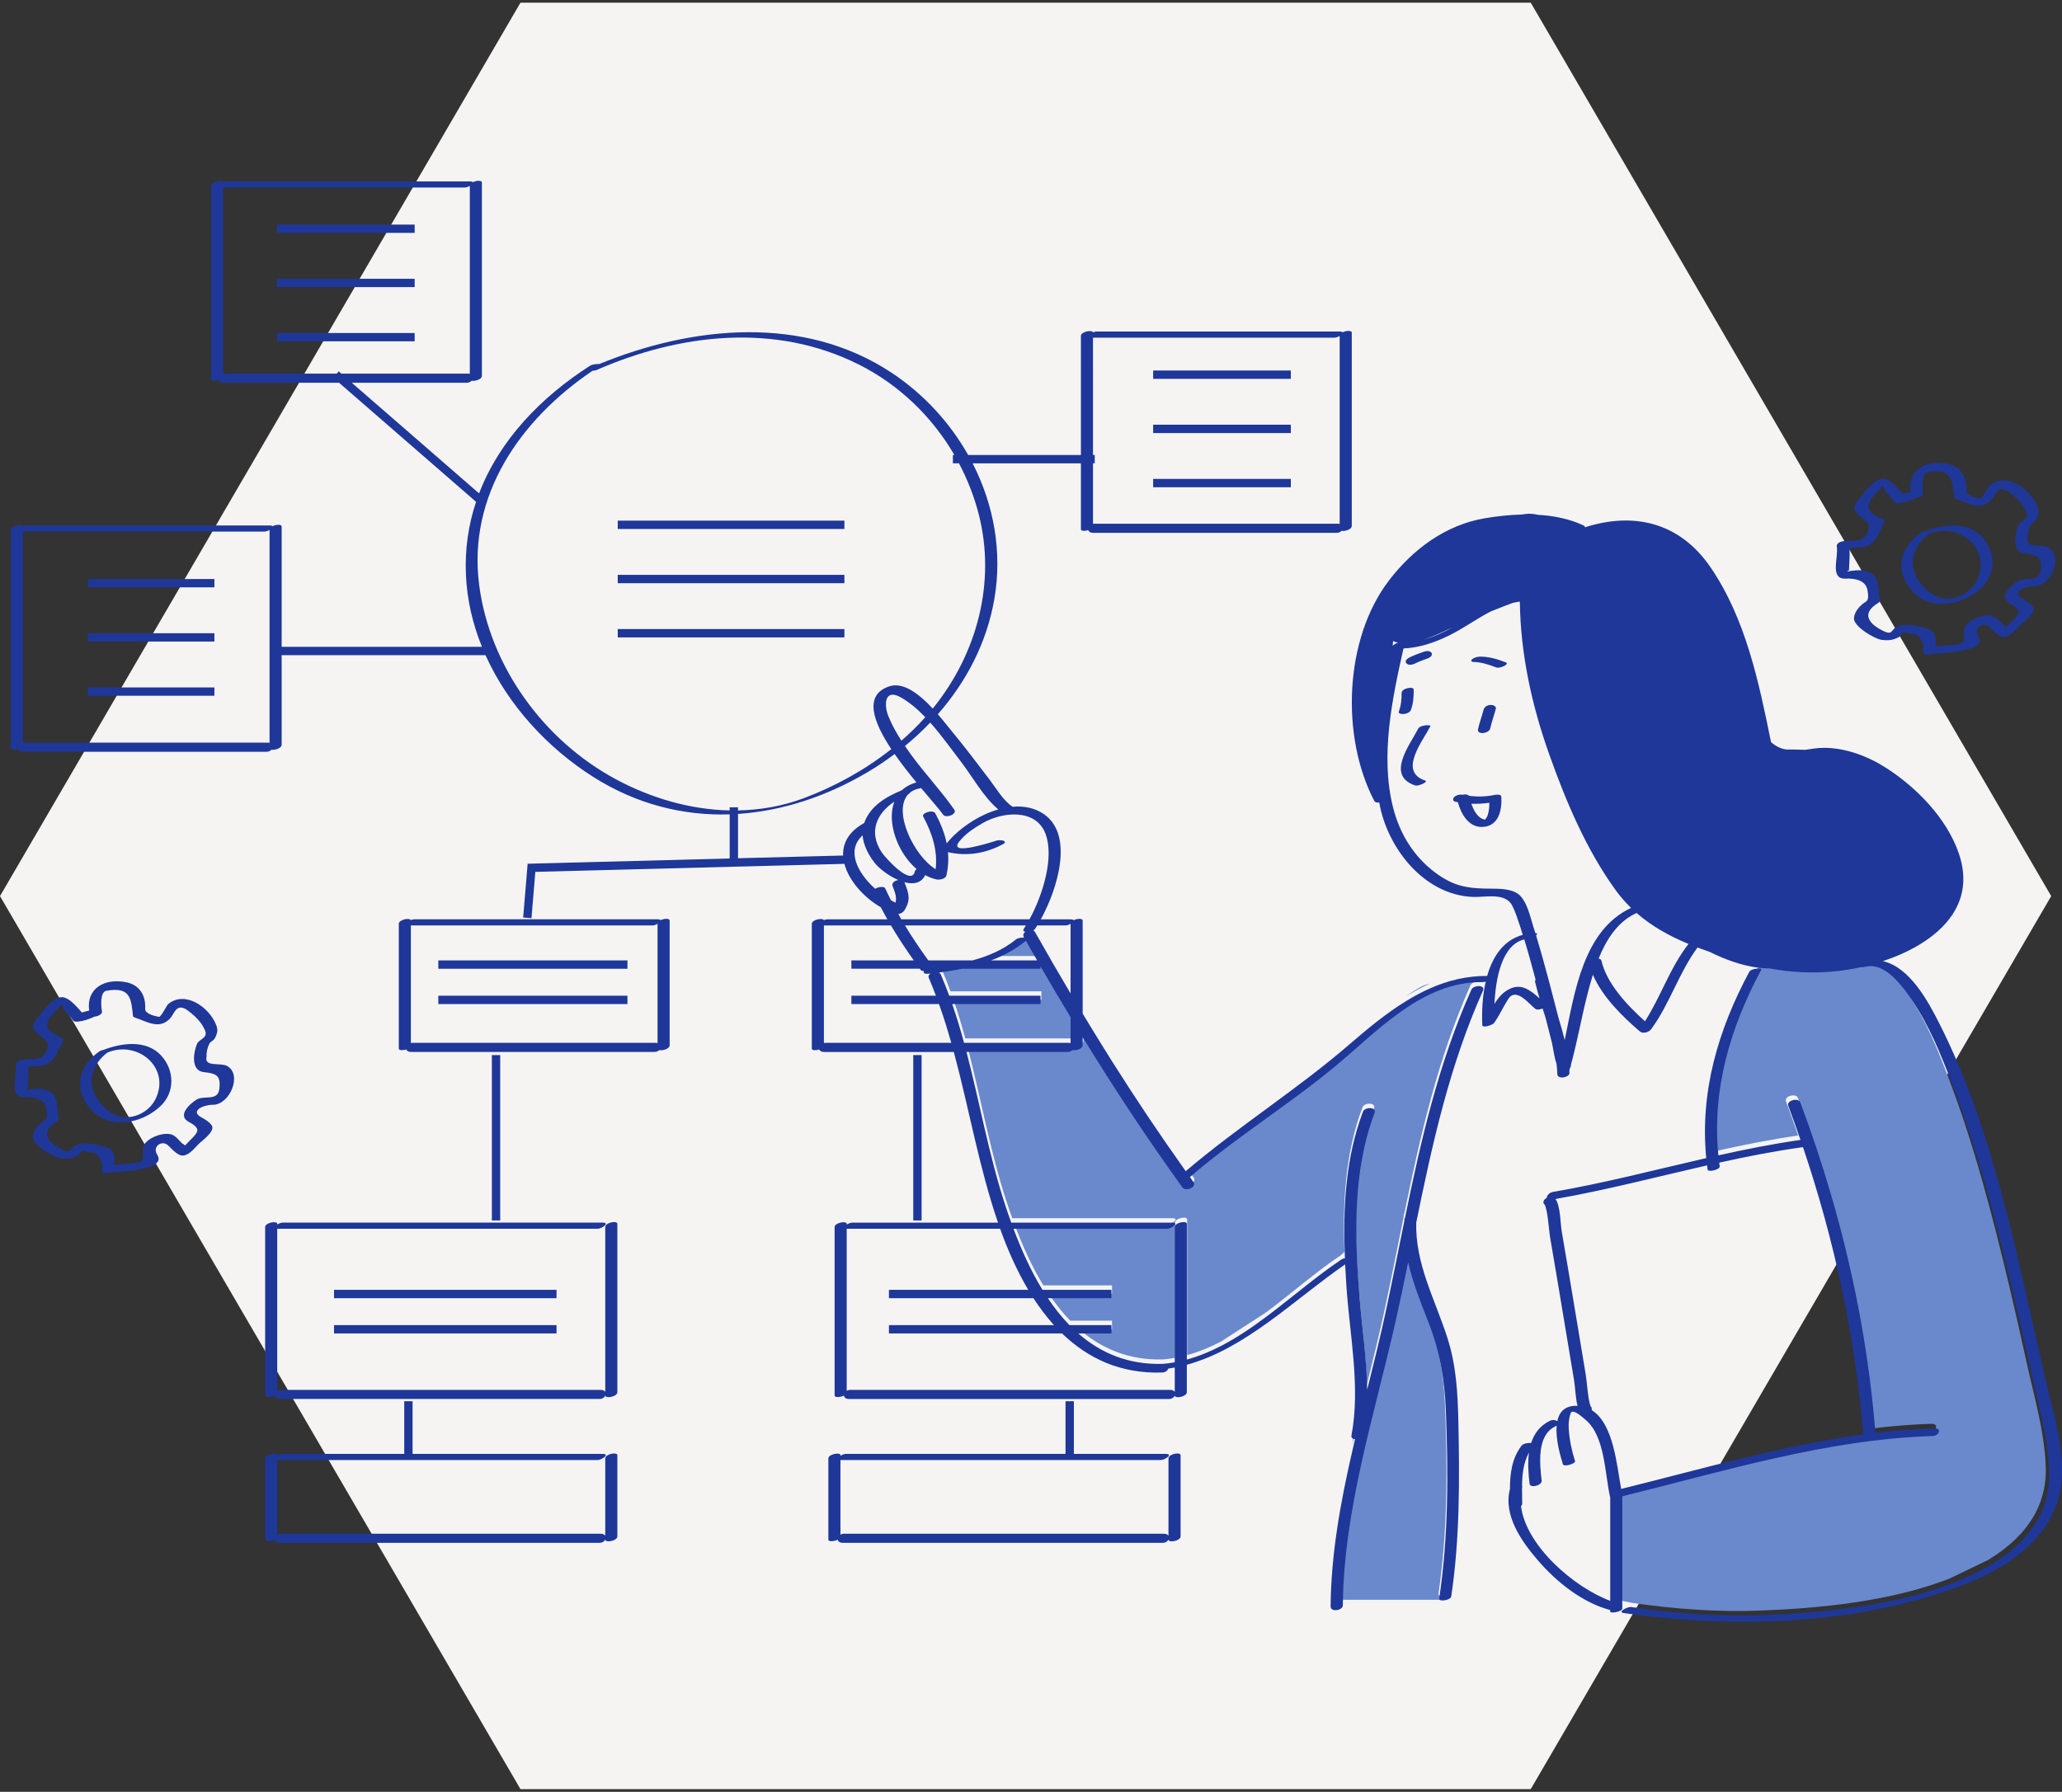 <?xml version="1.0" encoding="UTF-8"?>
<svg width="382px" height="332px" viewBox="0 0 382 332" version="1.1" xmlns="http://www.w3.org/2000/svg" xmlns:xlink="http://www.w3.org/1999/xlink">
    <rect x="0" y="0" width="382" height="332" fill="#333333" stroke="none"/>
    <!-- Generator: Sketch 54.1 (76490) - https://sketchapp.com -->
    <title>unsere-loesungen</title>
    <desc>Created with Sketch.</desc>
    <g id="✅-Startseite" stroke="none" stroke-width="1" fill="none" fill-rule="evenodd">
        <g id="L_Startseite_V2.2-Copy" transform="translate(-809, -2645)">
            <g id="Unsere-Lösungen" transform="translate(0, 1687)">
                <g id="Lösung" transform="translate(250, 80)">
                    <g id="Unsere-Lösungen">
                        <g id="unsere-loesungen" transform="translate(559, 878)">
                            <polygon id="Polygon" fill="#F5F4F3" transform="translate(190, 166) rotate(-270) translate(-190, -166) " points="190.034 -24 355.5 72.418 355.5 259.582 190.034 356 24.5 259.582 24.5 72.418"></polygon>
                            <g id="105-Manage-Workflow" transform="translate(2, 33.5)" fill-rule="nonzero">
                                <path d="M366.233,255.582 C363.579,256.861 361.177,258.017 359.153,258.989 C358.872,259.098 358.59,259.205 358.309,259.31 C347.708,263.238 335.338,264.482 324.113,264.919 C316.209,265.228 308.29,264.628 300.467,263.515 L298.253,263.071 C298.253,256.353 298.253,249.636 298.253,242.919 C317.163,238.247 335.897,232.389 355.506,231.75 C356.699,231.711 357.287,230.259 355.757,230.31 C352.124,230.428 348.52,230.728 344.938,231.161 C343.828,217.092 341.266,203.171 337.483,189.589 L337.163,187.986 L336.711,186.887 C335.045,181.176 333.173,175.525 331.092,169.954 C330.726,168.974 328.509,169.608 328.863,170.554 C329.648,172.656 330.398,174.771 331.125,176.894 C326.029,177.624 320.991,178.631 315.977,179.754 C314.779,167.555 318.135,156.123 323.897,145.345 C324.021,145.113 323.295,145.084 322.636,145.228 L323.021,144.938 C323.64,145.026 324.251,145.084 324.849,145.108 C325.054,145.116 325.252,145.121 325.456,145.128 C329.437,145.857 333.417,146.086 337.772,145.631 C339.221,145.479 340.761,145.225 342.331,144.873 C342.517,144.908 342.759,144.904 343.066,144.822 C343.683,144.657 344.286,144.661 344.874,144.778 C345.144,144.853 345.433,144.939 345.736,145.035 C348.183,146.023 350.258,148.924 351.527,150.768 C354.804,155.526 357.019,161.067 359.064,166.441 C363.796,178.876 367.151,191.855 370.232,204.785 C371.331,209.4 372.363,214.031 373.379,218.664 C374.786,225.085 376.708,231.485 376.983,238.087 C377.323,246.278 372.522,251.799 366.233,255.582 Z M352.556,262.152 C352.556,262.152 352.574,262.144 352.599,262.131 C352.561,262.142 352.522,262.151 352.483,262.161 L352.556,262.152 Z M196.475,158.954 C196.475,157.36 196.475,155.764 196.475,154.169 C194.597,151.041 192.744,147.897 190.925,144.732 L190.925,145.179 L176.45,145.179 C175.027,145.477 173.593,145.704 172.167,145.884 C172.332,145.963 172.467,146.085 172.542,146.261 C173.095,147.55 173.598,148.857 174.079,150.173 L190.925,150.173 L190.925,151.718 L174.636,151.718 C175.451,154.083 176.17,156.484 176.828,158.909 C183.253,158.909 189.677,158.909 196.102,158.909 C196.245,158.908 196.366,158.927 196.475,158.954 Z M172.083,151.717 C172.529,152.935 173.019,154.288 173.538,155.738 C173.12,154.387 172.672,153.048 172.198,151.717 L172.083,151.717 Z M262.122,148.97 C261.283,149.222 259.967,150.026 258.424,151.129 C259.878,150.235 261.373,149.427 262.918,148.75 C262.643,148.821 262.376,148.893 262.122,148.97 Z M170.644,146.059 C170.509,146.074 170.373,146.089 170.238,146.103 C170.151,146.112 170.073,146.116 170,146.116 C170.288,146.874 170.822,148.294 171.515,150.172 L171.636,150.172 C171.218,149.06 170.783,147.954 170.313,146.86 C170.176,146.541 170.347,146.258 170.644,146.059 Z M188.235,140 C188.229,140.005 188.226,140.009 188.219,140.015 C186.296,141.587 184.124,142.753 181.823,143.634 L190.301,143.634 C189.609,142.424 188.918,141.214 188.235,140 Z M223.87,179.375 L218.579,183.899 C218.768,184.163 218.951,184.43 219.14,184.694 C219.824,185.645 217.702,186.523 217.101,185.686 C210.604,176.646 204.506,167.348 198.706,157.861 C198.706,158.364 198.706,158.867 198.706,159.37 C198.706,160.017 197.388,160.409 196.779,160.258 C196.579,160.455 196.285,160.595 195.917,160.595 C189.703,160.595 183.489,160.595 177.276,160.595 C179.742,170.079 181.426,179.852 184.46,189.11 C184.797,190.136 185.153,191.174 185.529,192.217 C195.412,192.217 205.295,192.217 215.177,192.217 C216.679,192.217 215.026,193.36 214.276,193.36 C204.832,193.36 195.389,193.36 185.947,193.36 C187.394,197.236 189.135,201.137 191.29,204.669 L204.01,204.669 L204.01,206.214 L192.282,206.214 C193.486,208.017 194.807,209.703 196.269,211.208 L204.01,211.208 L204.01,212.753 L197.902,212.753 C202.015,216.358 207.123,218.59 213.55,218.381 C214.273,218.317 214.986,218.22 215.69,218.093 C215.69,209.74 215.69,201.387 215.69,193.034 C215.69,192.192 217.92,191.779 217.92,192.434 C217.92,200.818 217.92,209.201 217.92,217.585 C220.081,216.993 222.161,216.136 224.179,215.089 L232.545,209.677 C237.234,206.159 241.725,202.22 246.328,199.121 L247.066,198.459 C246.722,189.389 247.185,180.247 250.406,171.673 C250.755,170.745 252.992,170.718 252.538,171.927 C248.497,182.683 248.882,194.533 249.763,205.813 C250.201,211.432 251.116,217.366 251.186,223.183 C252.376,218.393 253.559,213.618 254.581,208.857 C255.79,203.218 256.897,197.56 258.046,191.919 C258.053,191.794 258.053,191.67 258.062,191.544 C258.067,191.471 258.105,191.4 258.165,191.332 C261.111,176.909 264.373,162.605 270.422,149.031 C270.647,148.524 271.522,148.296 272.096,148.426 C272.239,148.081 272.347,147.821 272.417,147.651 C261.155,147.578 252.974,156.915 244.916,163.568 C238.143,169.16 230.793,173.988 223.87,179.375 Z M265.699,226.984 C265.466,221.189 264.586,216.042 262.463,210.593 C261.028,206.912 259.59,203.302 258.748,199.559 C257.984,203.315 257.204,207.071 256.359,210.817 C252.513,227.886 246.896,245.288 246.704,262.925 L264.816,262.925 C264.816,262.925 264.853,262.667 264.919,262.205 C264.635,262.176 264.442,262.065 264.475,261.845 C266.186,250.438 266.162,238.489 265.699,226.984 Z M248.517,234.2 C248.66,233.578 248.801,232.956 248.948,232.335 C248.875,232.328 248.805,232.317 248.74,232.298 C248.676,232.908 248.602,233.54 248.517,234.2 Z" id="color_x5F_2" fill="#6A89CC"></path>
                                <path d="M262.978,101.092 C261.54,103.864 257.017,109.46 262.011,111.12 C262.74,111.362 260.725,112.216 260.184,112.036 C254.701,110.214 259.114,104.639 260.763,101.461 C261.07,100.866 263.186,100.69 262.978,101.092 Z M276.129,114.111 C276.284,116.562 275.669,119.572 272.672,119.72 C270.091,119.848 268.681,117.333 268.073,115.136 C267.927,115.109 267.782,115.087 267.635,115.057 C267.153,114.957 267.061,114.513 267.402,114.187 C267.796,113.81 268.428,113.66 268.958,113.761 C269.427,113.643 269.922,113.677 270.122,113.945 C271.697,114.155 273.255,114.125 274.844,113.796 C275.118,113.74 276.098,113.599 276.129,114.111 Z M273.907,115.243 C272.793,115.403 271.688,115.466 270.58,115.421 C271.016,116.681 271.748,118.051 272.95,118.328 C273.186,118.382 272.994,118.477 273.173,118.279 C273.373,118.057 273.538,117.767 273.625,117.482 C273.852,116.744 273.92,116.002 273.907,115.243 Z M274.083,101.447 C274.344,100.221 274.797,99.051 275.113,97.841 C275.258,97.285 274.456,97.084 274.08,97.113 C273.528,97.155 272.99,97.46 272.844,98.015 C272.528,99.225 272.075,100.394 271.814,101.621 C271.58,102.721 273.872,102.438 274.083,101.447 Z M258.106,98.792 C258.568,98.732 259.2,98.521 259.381,98.042 C259.848,96.812 259.897,95.58 259.898,94.28 C259.898,93.604 257.659,94.023 257.659,94.879 C257.658,96.076 257.572,97.201 257.145,98.329 C256.961,98.812 257.878,98.821 258.106,98.792 Z M276.953,89.227 C275.48,88.646 273.971,88.199 272.377,88.163 C271.835,88.15 271.246,88.275 270.793,88.587 C270.451,88.823 270.492,89.14 270.944,89.15 C272.409,89.184 273.773,89.615 275.127,90.148 C275.583,90.327 276.291,90.085 276.697,89.88 C276.947,89.754 277.419,89.411 276.953,89.227 Z M261.945,87.201 C260.966,87.528 260.004,87.878 259.077,88.336 C258.735,88.504 258.168,88.955 258.52,89.385 C258.855,89.795 259.611,89.696 260.025,89.492 C260.778,89.122 261.527,88.827 262.31,88.566 C262.693,88.438 263.389,88.116 263.247,87.584 C263.114,87.084 262.328,87.073 261.945,87.201 Z M378.848,245.638 C375.969,253.206 368.132,257.803 360.856,260.489 C358.329,261.422 355.745,262.238 353.122,262.956 C353.083,262.967 353.044,262.975 353.005,262.986 C335.578,267.736 316.307,267.915 298.786,265.374 C297.559,265.196 299.56,264.17 300.186,264.261 C300.379,264.29 300.574,264.313 300.768,264.341 C308.625,265.454 316.577,266.054 324.515,265.745 C335.788,265.308 348.21,264.064 358.856,260.135 C359.139,260.031 359.421,259.924 359.704,259.815 C362.153,258.869 364.577,257.747 366.814,256.407 C373.13,252.624 377.952,247.103 377.61,238.91 C377.334,232.308 375.404,225.907 373.99,219.486 C372.97,214.851 371.934,210.221 370.83,205.606 C367.736,192.674 364.368,179.695 359.615,167.259 C357.561,161.885 355.336,156.344 352.046,151.585 C350.771,149.741 348.688,146.84 346.231,145.851 C345.947,145.737 345.658,145.654 345.365,145.595 C344.774,145.477 344.168,145.474 343.548,145.638 C343.241,145.72 342.997,145.725 342.81,145.689 C341.234,146.041 339.688,146.296 338.232,146.447 C333.857,146.903 329.861,146.673 325.864,145.944 C325.66,145.937 325.46,145.933 325.254,145.924 C324.653,145.9 324.041,145.843 323.418,145.755 C320.672,145.366 317.729,144.363 314.75,142.882 C313.985,142.619 313.227,142.347 312.478,142.062 C309.006,146.764 307.347,152.491 303.883,157.207 C303.473,157.765 302.371,158.1 301.798,157.612 C298.679,154.961 294.809,151.173 293.097,147.103 C292.78,148.119 292.502,149.123 292.249,150.08 C291.043,154.633 290.262,159.294 289.013,163.834 C289.061,164.001 289.003,164.162 288.883,164.305 C288.839,164.456 288.802,164.609 288.757,164.761 C288.752,164.778 288.741,164.793 288.734,164.809 C288.743,164.97 288.756,165.129 288.761,165.291 C288.787,166.139 286.54,166.579 286.508,165.521 C286.487,164.876 286.434,164.237 286.362,163.603 C285.894,162.332 285.744,160.643 285.466,159.55 C285.095,158.087 284.724,156.624 284.35,155.162 C284.162,154.564 283.975,153.967 283.787,153.369 C283.293,153.555 282.719,153.644 282.463,153.449 C281.204,152.491 278.867,149.334 277.405,151.61 C276.464,153.075 275.778,154.689 274.747,156.096 C274.539,156.382 272.629,157.074 272.602,156.436 C272.497,153.959 272.624,151.064 273.24,148.369 C273.065,148.431 272.894,148.468 272.754,148.467 C272.702,148.466 272.651,148.469 272.599,148.468 C261.289,148.395 253.073,157.732 244.981,164.386 C238.178,169.981 230.796,174.809 223.844,180.196 C222.009,181.618 220.198,183.07 218.443,184.596 C218.473,184.637 218.502,184.679 218.531,184.72 C218.721,184.984 218.905,185.252 219.095,185.515 C219.782,186.466 217.65,187.345 217.046,186.507 C210.522,177.467 204.398,168.169 198.573,158.681 C198.573,159.184 198.573,159.687 198.573,160.19 C198.573,160.837 197.25,161.229 196.639,161.078 C196.438,161.275 196.142,161.415 195.772,161.415 C189.532,161.415 183.292,161.415 177.052,161.415 C179.529,170.9 181.22,180.673 184.267,189.932 C184.605,190.958 184.963,191.996 185.34,193.039 C195.265,193.039 205.19,193.039 215.115,193.039 C216.623,193.039 214.963,194.182 214.21,194.182 C204.726,194.182 195.243,194.182 185.76,194.182 C187.214,198.059 188.962,201.96 191.126,205.492 L203.9,205.492 L203.9,207.038 L192.122,207.038 C193.331,208.84 194.658,210.526 196.126,212.031 L203.9,212.031 L203.9,213.576 L197.766,213.576 C201.897,217.182 207.026,219.414 213.481,219.205 C214.207,219.141 214.922,219.044 215.63,218.917 C215.63,210.563 215.63,202.21 215.63,193.856 C215.63,193.014 217.869,192.601 217.869,193.256 C217.869,201.641 217.869,210.025 217.869,218.409 C220.039,217.817 222.128,216.96 224.155,215.913 C227.062,214.411 229.843,212.528 232.557,210.501 C237.266,206.982 241.776,203.043 246.399,199.944 C246.456,199.906 246.512,199.865 246.569,199.828 C246.682,199.753 246.902,199.688 247.154,199.64 C247.149,199.521 247.144,199.401 247.139,199.282 C246.793,190.211 247.259,181.068 250.494,172.494 C250.844,171.566 253.091,171.539 252.635,172.748 C248.577,183.505 248.963,195.355 249.847,206.636 C250.288,212.256 251.207,218.19 251.277,224.008 C252.471,219.217 253.66,214.442 254.686,209.68 C255.9,204.041 257.012,198.383 258.166,192.742 C258.173,192.616 258.173,192.492 258.182,192.366 C258.187,192.293 258.225,192.222 258.285,192.154 C261.244,177.73 264.52,163.425 270.594,149.85 C270.821,149.343 271.699,149.115 272.276,149.246 C272.677,149.336 272.935,149.598 272.725,150.066 C266.55,163.867 263.354,178.397 260.367,193.031 C260.172,200.658 263.8,207.159 266.106,214.277 C267.789,219.472 268.061,224.627 268.177,230.047 C268.404,240.743 268.443,251.727 266.846,262.333 C266.781,262.768 265.7,263.101 265.069,263.037 C264.784,263.007 264.589,262.896 264.623,262.676 C266.341,251.269 266.315,239.319 265.851,227.812 C265.617,222.017 264.733,216.87 262.601,211.421 C261.16,207.739 259.716,204.129 258.871,200.385 C258.103,204.142 257.319,207.898 256.471,211.645 C252.608,228.715 246.968,246.117 246.775,263.756 C246.774,263.822 246.77,263.888 246.77,263.954 C246.761,264.908 244.496,265.279 244.506,264.146 C244.591,254.343 246.371,244.648 248.596,235.029 C248.74,234.407 248.881,233.785 249.029,233.164 C248.955,233.157 248.885,233.146 248.819,233.127 C248.506,233.041 248.298,232.828 248.368,232.458 C250.072,223.455 248.019,213.763 247.425,204.728 C247.338,203.412 247.262,202.093 247.199,200.771 C237.739,207.308 228.81,216.373 217.868,219.373 C217.868,221.07 217.868,222.768 217.868,224.465 C217.868,225.289 215.73,225.699 215.637,225.103 C215.475,225.436 215.098,225.718 214.568,225.718 C194.817,225.718 175.065,225.718 155.314,225.718 C154.679,225.718 154.385,225.423 154.348,225.08 C153.687,225.425 152.618,225.485 152.618,225.066 C152.618,214.664 152.618,204.262 152.618,193.859 C152.618,193.049 154.857,192.651 154.857,193.259 C154.857,193.305 154.857,193.351 154.857,193.397 C155.178,193.2 155.581,193.043 155.86,193.043 C164.87,193.043 173.881,193.043 182.892,193.043 C179.365,182.78 177.536,171.915 174.701,161.418 C166.697,161.418 158.693,161.418 150.69,161.418 C150.167,161.418 149.877,161.217 149.77,160.954 C149.139,161.159 148.394,161.145 148.394,160.793 C148.394,153.086 148.394,145.379 148.394,137.671 C148.394,136.897 150.434,136.502 150.616,136.999 C150.838,136.904 151.062,136.84 151.237,136.84 C154.955,136.84 158.674,136.84 162.392,136.84 C161.973,136.103 161.57,135.359 161.179,134.608 C158.038,132.794 155.255,129.693 154.436,126.561 L97.175,128.048 L96.46,136.629 L94.919,136.501 L95.75,126.539 L133.177,125.567 L133.177,117.391 C124.559,117.667 115.922,115.529 107.924,110.466 C99.45,105.101 92.112,97.158 87.943,87.89 L50.178,87.89 C50.178,93.428 50.178,98.967 50.178,104.506 C50.178,105.135 48.924,105.525 48.294,105.407 C48.093,105.63 47.778,105.791 47.377,105.791 C32.35,105.791 17.323,105.791 2.296,105.791 C1.738,105.791 1.442,105.562 1.353,105.274 C0.727,105.471 0,105.452 0,105.106 C0,91.624 0,78.143 0,64.661 C0,63.874 2.112,63.478 2.228,64.016 C2.448,63.923 2.669,63.86 2.842,63.86 C17.869,63.86 32.896,63.86 47.923,63.86 C48.25,63.86 48.422,63.916 48.492,64.001 C49.155,63.665 50.178,63.619 50.178,64.061 C50.178,71.489 50.178,78.917 50.178,86.345 L87.284,86.345 C85.569,82.112 84.514,77.627 84.315,72.999 C84.107,68.197 84.794,63.683 86.194,59.48 L60.811,37.416 C53.672,37.416 46.534,37.416 39.395,37.416 C38.846,37.416 38.552,37.195 38.457,36.913 C37.83,37.113 37.098,37.096 37.098,36.748 C37.098,24.806 37.098,12.864 37.098,0.923 C37.098,0.139 39.189,-0.256 39.324,0.27 C39.545,0.176 39.767,0.114 39.941,0.114 C54.967,0.114 69.994,0.114 85.021,0.114 C85.356,0.114 85.529,0.172 85.595,0.26 C86.259,-0.074 87.276,-0.12 87.276,0.322 C87.276,12.264 87.276,24.206 87.276,36.148 C87.276,36.782 86.004,37.172 85.377,37.045 C85.176,37.261 84.867,37.416 84.475,37.416 C77.373,37.416 70.27,37.416 63.167,37.416 L86.754,57.919 C90.493,48.133 98.139,40.117 107.398,34.211 C107.652,34.05 108.558,33.904 109.045,33.942 C126.292,26.859 146.869,24.798 163.127,35.533 C169.039,39.438 173.931,44.729 177.355,50.804 L198.246,50.804 C198.246,43.448 198.246,36.092 198.246,28.736 C198.246,27.952 200.338,27.558 200.473,28.083 C200.693,27.989 200.915,27.927 201.089,27.927 C216.116,27.927 231.143,27.927 246.17,27.927 C246.505,27.927 246.678,27.986 246.744,28.073 C247.407,27.739 248.425,27.693 248.425,28.135 C248.425,40.077 248.425,52.019 248.425,63.961 C248.425,64.595 247.153,64.985 246.526,64.859 C246.325,65.074 246.016,65.23 245.624,65.23 C230.597,65.23 215.57,65.23 200.544,65.23 C199.995,65.23 199.7,65.008 199.606,64.727 C198.978,64.926 198.246,64.909 198.246,64.561 C198.246,60.49 198.246,56.42 198.246,52.35 L178.189,52.35 C182.094,59.981 183.718,68.724 182.216,77.46 C180.824,85.56 177.032,92.811 171.74,98.844 C172.815,100.082 173.723,101.26 174.359,102.028 C176.761,104.929 179.026,107.936 181.308,110.931 C182.523,112.525 183.779,114.723 185.455,115.889 C185.5,115.92 185.532,115.952 185.563,115.984 C187.677,115.798 189.72,116.177 191.435,117.383 C196.974,121.275 193.913,131.213 190.819,136.842 C192.652,136.842 194.485,136.842 196.317,136.842 C196.673,136.842 196.848,136.907 196.905,137.005 C197.568,136.676 198.573,136.635 198.573,137.073 C198.573,142.821 198.573,148.57 198.573,154.319 C199.493,155.843 200.421,157.363 201.356,158.877 C202.212,160.262 203.066,161.647 203.935,163.024 C208.322,169.973 212.892,176.805 217.666,183.506 C227.434,175.187 238.344,168.351 248.073,159.941 C251.364,157.096 254.818,154.234 258.545,151.954 C260.005,151.06 261.506,150.252 263.058,149.575 C266.303,148.159 269.767,147.302 273.507,147.331 C274.523,143.756 276.508,140.702 280.11,139.714 C279.939,139.173 279.773,138.63 279.594,138.091 C279.176,136.839 278.774,135.548 278.187,134.362 C276.919,131.805 273.229,132.773 270.928,132.691 C261.83,132.367 254.984,123.635 253.516,115.198 C253.119,115.254 252.742,115.175 252.594,114.891 C246.375,102.998 247.017,84.915 255.303,74.071 C259.713,68.302 265.786,63.759 273.065,62.529 C275.217,62.165 277.521,61.899 279.847,61.837 C280.171,61.795 280.493,61.754 280.809,61.715 C281.417,61.638 282.132,61.716 282.886,61.883 C285.851,62.056 288.761,62.633 291.342,63.851 C291.551,63.949 291.634,64.072 291.634,64.201 C300.453,61.37 309.056,63.123 314.849,71.555 C321.378,81.055 323.832,92.849 326.094,104.005 C327.938,105.626 329.504,105.369 329.504,105.369 C329.504,105.369 330.756,105.369 332.423,105.433 C333.555,105.253 334.688,105.07 335.857,105.064 C339.891,105.048 344.038,106.612 347.415,108.78 C353.069,112.411 358.562,118.036 360.837,124.484 C364.546,135 356.012,141.537 346.821,144.587 C351.775,145.706 355.151,151.937 357.256,156.098 C367.567,176.479 371.734,199.705 376.868,221.774 C378.582,229.13 381.693,238.157 378.848,245.638 Z M200.486,50.798 L200.808,50.798 L200.808,52.343 L200.486,52.343 C200.486,56.082 200.486,59.82 200.486,63.56 C200.563,63.546 200.644,63.538 200.729,63.538 C215.756,63.538 230.783,63.538 245.81,63.538 C245.953,63.538 246.075,63.558 246.184,63.585 C246.184,51.975 246.184,40.365 246.184,28.756 C245.878,28.93 245.52,29.063 245.264,29.063 C230.338,29.063 215.411,29.063 200.485,29.063 C200.486,36.308 200.486,43.553 200.486,50.798 Z M39.582,35.724 C46.515,35.724 53.448,35.724 60.381,35.724 L60.746,35.305 L61.229,35.724 C69.04,35.724 76.851,35.724 84.662,35.724 C84.806,35.724 84.928,35.744 85.037,35.771 C85.037,24.161 85.037,12.551 85.037,0.942 C84.731,1.116 84.373,1.249 84.117,1.249 C69.191,1.249 54.264,1.249 39.338,1.249 C39.338,12.748 39.338,24.247 39.338,35.745 C39.415,35.733 39.496,35.724 39.582,35.724 Z M47.563,104.099 C47.707,104.099 47.828,104.118 47.938,104.145 C47.938,90.994 47.938,77.841 47.938,64.689 C47.633,64.863 47.273,64.996 47.017,64.996 C32.091,64.996 17.165,64.996 2.238,64.996 C2.238,78.037 2.238,91.079 2.238,104.121 C2.316,104.107 2.397,104.099 2.482,104.099 C17.509,104.099 32.537,104.099 47.563,104.099 Z M190.156,137.977 C190.015,138.205 189.876,138.426 189.739,138.632 C189.676,138.725 189.562,138.809 189.424,138.881 C189.548,138.943 189.653,139.03 189.723,139.155 C191.886,142.99 194.09,146.799 196.333,150.584 C196.333,146.279 196.333,141.974 196.333,137.67 C196.027,137.844 195.669,137.977 195.413,137.977 C193.661,137.977 191.908,137.977 190.156,137.977 Z M187.66,138.609 C187.793,138.41 187.927,138.193 188.061,137.977 C180.593,137.977 173.125,137.977 165.656,137.977 C167,140.197 168.453,142.352 169.976,144.451 L178.152,144.451 C181.093,143.662 183.893,142.462 186.265,140.531 C186.517,140.326 187.182,140.204 187.681,140.225 C187.694,140.225 187.708,140.225 187.721,140.226 C187.717,140.22 187.714,140.213 187.711,140.208 C187.699,140.187 187.687,140.167 187.676,140.146 C187.454,139.753 187.625,139.388 187.948,139.133 C187.628,139.078 187.455,138.916 187.66,138.609 Z M181.619,144.45 L190.133,144.45 C189.438,143.241 188.744,142.031 188.058,140.816 C188.051,140.822 188.049,140.825 188.042,140.831 C186.111,142.403 183.929,143.57 181.619,144.45 Z M170.334,100.38 C168.866,101.92 167.298,103.372 165.645,104.728 C166.031,105.295 166.43,105.855 166.834,106.407 C169.361,109.868 172.345,113.011 174.79,116.522 C175.382,117.373 173.224,118.167 172.723,117.449 C172.059,116.496 170.481,114.71 168.648,112.524 C167.776,112.657 167.086,112.95 166.569,113.376 C166.526,113.482 166.414,113.593 166.219,113.704 C163.357,116.875 167.305,125.072 171.335,127.555 C171.741,124.109 170.698,120.898 169.03,117.802 C168.679,117.15 170.85,116.42 171.269,117.202 C172.241,119.007 172.992,120.857 173.382,122.764 C175.496,120.127 179.163,117.565 182.943,116.477 C180.161,114.153 178.08,110.28 175.946,107.525 C174.224,105.301 172.393,102.696 170.334,100.38 Z M167.484,127.946 C167.516,127.789 167.641,127.65 167.813,127.535 C164.278,124.521 162.226,118.851 163.683,115.033 C160.475,117.166 158.801,120.582 161.347,124.432 C162.049,125.493 166.893,130.816 167.484,127.946 Z M169.418,99.388 C168.012,97.923 166.498,96.626 164.841,95.695 C161.873,94.028 161.718,97.07 162.573,99.187 C163.218,100.784 164.058,102.293 164.992,103.743 C166.561,102.379 168.042,100.927 169.418,99.388 Z M133.176,116.662 L133.176,116.085 L134.722,116.085 L134.722,116.658 C138.841,116.583 142.951,115.878 146.911,114.391 C152.639,112.24 158.229,109.178 163.12,105.304 C159.765,100.24 157.949,95.256 162.76,93.666 C165.401,92.794 168.39,95.204 170.793,97.781 C170.858,97.7 170.927,97.624 170.992,97.543 C179.027,87.533 182.537,74.364 179.319,61.787 C178.476,58.491 177.23,55.324 175.654,52.342 L174.528,52.342 L174.528,50.797 L174.802,50.797 C170.669,43.689 164.551,37.778 157.104,34.041 C141.612,26.269 123.958,28.302 108.49,35.07 C108.333,35.139 108.053,35.186 107.762,35.209 C94.469,44.175 84.57,58.25 86.781,74.979 C88.771,90.033 98.754,103.704 112.076,110.878 C118.555,114.367 125.852,116.51 133.176,116.662 Z M158.1,118.993 C159.189,115.863 162.134,114.132 165.071,112.927 C165.075,112.926 165.08,112.925 165.084,112.923 C165.77,112.277 166.66,111.778 167.777,111.475 C166.429,109.84 165.006,108.037 163.74,106.217 C162.157,107.401 160.516,108.512 158.812,109.523 C151.226,114.025 143.001,116.766 134.723,117.308 L134.723,125.521 L154.195,125.016 C154.101,122.752 155.199,120.585 158.1,118.993 Z M160.12,131.178 C160.708,130.837 161.783,130.648 161.994,131.11 C162.334,131.854 162.694,132.589 163.064,133.319 C163.347,133.48 163.628,133.623 163.903,133.754 C164.165,132.722 163.808,131.847 163.361,130.679 C163.138,130.1 163.77,129.648 164.426,129.559 C162.598,128.775 160.825,127.389 160.044,126.387 C158.933,124.962 157.95,123.147 157.803,121.288 C154.68,124.101 156.902,128.276 160.12,131.178 Z M164.974,136.834 C172.891,136.834 180.807,136.834 188.725,136.834 C191.167,132.352 193.327,125.422 191.707,121.033 C189.945,116.264 183.747,116.904 180.141,118.958 C178.527,119.878 176.838,120.97 175.68,122.463 C173.485,125.29 182.417,122.302 182.343,122.341 C183.049,121.971 185.057,122.262 183.721,122.963 C180.499,124.652 177.143,125.194 173.622,124.394 C173.75,125.796 173.673,127.229 173.332,128.697 C173.18,129.353 172.071,129.567 171.529,129.454 C170.79,129.3 170.077,129.024 169.399,128.649 C168.665,130.196 167.154,130.397 165.534,129.951 C165.559,129.991 165.585,130.031 165.602,130.077 C166.375,132.092 166.761,133.225 165.558,135.156 C165.299,135.57 164.877,135.809 164.417,135.844 C164.601,136.176 164.784,136.506 164.974,136.834 Z M174.236,159.726 C173.936,158.664 173.625,157.607 173.298,156.555 C172.879,155.204 172.429,153.865 171.953,152.534 L171.837,152.534 L155.724,152.534 L155.724,150.989 L171.266,150.989 L171.388,150.989 C170.967,149.877 170.531,148.77 170.059,147.676 C169.921,147.357 170.093,147.074 170.391,146.875 C170.255,146.89 170.119,146.905 169.983,146.919 C169.896,146.928 169.818,146.932 169.744,146.932 C169.151,146.937 169.033,146.688 169.183,146.418 C168.915,146.43 168.689,146.381 168.587,146.242 C168.526,146.16 168.467,146.076 168.406,145.994 L155.724,145.994 L155.724,144.449 L167.283,144.449 C165.787,142.351 164.367,140.194 163.054,137.975 C158.914,137.975 154.774,137.975 150.633,137.975 C150.633,145.233 150.633,152.489 150.633,159.746 C150.71,159.732 150.791,159.725 150.876,159.725 C158.664,159.726 166.45,159.726 174.236,159.726 Z M215.63,219.885 C215.237,219.96 214.84,220.024 214.442,220.083 C214.306,220.447 213.9,220.789 213.329,220.808 C205.578,221.076 199.517,218.174 194.757,213.572 L162.681,213.572 L162.681,212.027 L193.255,212.027 C191.87,210.497 190.608,208.816 189.453,207.033 L162.681,207.033 L162.681,205.488 L188.491,205.488 C186.434,202.029 184.752,198.246 183.37,194.421 C183.34,194.34 183.315,194.258 183.286,194.177 C173.843,194.177 164.4,194.177 154.957,194.177 C154.92,194.177 154.893,194.173 154.859,194.173 C154.859,204.179 154.859,214.185 154.859,224.191 C155.036,224.09 155.252,224.026 155.502,224.026 C175.254,224.026 195.005,224.026 214.756,224.026 C215.215,224.026 215.495,224.181 215.63,224.396 C215.63,222.892 215.63,221.389 215.63,219.885 Z M196.333,154.986 C194.447,151.858 192.586,148.714 190.76,145.549 L190.76,145.996 L176.222,145.996 C174.794,146.293 173.353,146.52 171.921,146.701 C172.087,146.779 172.223,146.901 172.298,147.078 C172.853,148.366 173.359,149.674 173.842,150.989 L190.76,150.989 L190.76,152.535 L174.401,152.535 C175.219,154.9 175.941,157.302 176.603,159.726 C183.054,159.726 189.506,159.726 195.958,159.726 C196.102,159.726 196.224,159.746 196.333,159.773 C196.333,158.177 196.333,156.582 196.333,154.986 Z M257.011,85.571 C256.366,85.457 256.076,85.271 256.076,85.271 L256.003,86.166 C256.007,86.162 256.011,86.156 256.015,86.151 C256.051,86.111 256.091,86.074 256.134,86.039 C256.352,85.849 256.69,85.665 257.011,85.571 Z M261.716,85.013 C263.598,84.511 265.383,83.682 267.139,82.734 C266.4,83.062 265.672,83.393 264.965,83.726 C263.737,84.303 262.659,84.718 261.716,85.013 Z M283.211,151.486 C282.913,150.479 282.631,149.469 282.392,148.448 C282.355,148.29 282.394,148.143 282.48,148.011 C281.812,145.521 281.136,143.028 280.382,140.56 C276.224,141.529 275.073,147.857 274.855,152.517 C275.604,151.295 276.496,150.214 277.949,149.611 C280.043,148.746 281.696,150.138 283.211,151.486 Z M300.064,134.774 C300.101,134.756 300.139,134.744 300.176,134.73 C299.169,133.75 298.218,132.677 297.345,131.477 C291.9,123.999 288.05,114.88 284.982,106.208 C281.745,97.061 279.696,87.697 279.56,77.975 C279.124,78.031 278.692,78.104 278.27,78.203 C277.233,78.594 275.809,79.14 274.189,79.784 C271.494,81.177 268.97,83.036 266.274,84.334 C263.593,85.625 260.921,86.516 258.006,86.648 C255.897,96.008 253.692,106.522 256.047,116.005 C257.359,121.289 260.289,125.888 264.927,128.906 C268.017,130.916 270.587,131.145 274.253,131.154 C275.88,131.158 278.398,131.172 279.65,132.491 C280.959,133.871 281.476,136.339 282.029,138.083 C282.166,138.514 282.296,138.949 282.43,139.381 C282.872,139.411 282.819,139.611 282.568,139.829 C283.415,142.613 284.193,145.416 284.94,148.228 C285.544,150.5 286.131,152.776 286.713,155.053 C287.135,156.436 287.538,157.822 287.875,159.223 C289.752,149.987 291.419,138.902 300.064,134.774 Z M310.812,141.404 C307.306,139.952 304.03,138.151 301.18,135.656 C301.117,135.694 301.049,135.733 300.969,135.771 C297.625,137.368 295.566,140.621 294.154,144.118 C294.422,144.157 294.63,144.275 294.681,144.502 C295.62,148.673 299.42,152.761 302.74,155.726 C305.71,151.11 307.386,145.767 310.806,141.412 C310.807,141.409 310.811,141.406 310.812,141.404 Z M296.305,265.117 C296.305,265.018 296.305,264.919 296.305,264.821 C291.127,263.457 286.354,259.608 282.927,255.638 C279.893,252.122 276.466,247.317 277.725,242.413 C277.746,239.557 278.044,236.777 279.883,234.363 C280.174,233.979 281.088,233.792 281.65,233.881 C282.199,232.166 283.241,230.689 285.109,229.763 C285.641,229.5 286.223,229.605 286.494,229.86 C286.848,228.127 287.9,226.88 290.247,226.987 C289.858,225.458 289.83,223.574 289.605,222.23 C288.871,217.861 288.148,213.489 287.419,209.12 C286.679,204.683 285.942,200.246 285.175,195.814 C284.937,194.438 284.759,190.867 284.16,189.697 C284.011,189.59 283.918,189.432 283.93,189.205 C283.934,189.11 283.968,189.026 284.01,188.939 C284.103,188.743 284.308,188.578 284.552,188.456 C284.511,188.059 285.013,187.466 285.7,187.348 C295.26,185.708 304.647,183.243 314.094,181.08 C312.905,168.844 316.268,157.363 322.082,146.533 C322.205,146.302 322.604,146.137 323.032,146.045 C323.693,145.9 324.422,145.929 324.298,146.161 C318.512,156.94 315.142,168.374 316.344,180.573 C321.38,179.45 326.44,178.443 331.556,177.712 C330.826,175.589 330.072,173.475 329.285,171.372 C328.93,170.426 331.157,169.792 331.524,170.773 C333.613,176.344 335.494,181.995 337.166,187.706 C337.429,188.606 337.69,189.506 337.942,190.409 C341.742,203.993 344.314,217.915 345.429,231.984 C349.026,231.551 352.645,231.252 356.294,231.133 C357.83,231.083 357.239,232.535 356.042,232.573 C336.349,233.212 317.535,239.07 298.545,243.743 C298.545,250.461 298.545,257.179 298.545,263.896 C298.545,264.104 298.545,264.311 298.545,264.518 C298.544,265.164 296.305,265.489 296.305,265.117 Z M291.753,221.088 C292.008,222.604 292.172,225.791 292.676,227.088 C292.79,227.166 292.866,227.276 292.877,227.431 C292.883,227.522 292.896,227.614 292.887,227.705 C292.885,227.729 292.867,227.751 292.862,227.774 C296.929,230.263 297.524,238.03 298.333,242.376 C313.212,238.711 327.995,234.349 343.163,232.281 C341.7,214.155 337.828,196.273 332.017,179.051 C326.796,179.768 321.636,180.786 316.5,181.924 C316.53,182.155 316.548,182.385 316.581,182.616 C316.67,183.248 314.413,183.727 314.342,183.216 C314.305,182.952 314.283,182.69 314.25,182.428 C304.904,184.559 295.619,186.997 286.171,188.659 C287.108,190.02 287.06,193.164 287.321,194.668 C288.077,199.042 288.809,203.42 289.539,207.799 C290.276,212.23 291.01,216.66 291.753,221.088 Z M296.305,263.112 C296.305,256.741 296.305,250.37 296.305,243.999 C295.3,239.728 295.39,232.527 291.671,229.513 C291.042,229.004 289.313,227.373 288.959,228.386 C288.637,229.31 288.556,230.285 288.62,231.26 C288.754,233.296 289.166,235.275 289.785,237.217 C289.941,237.707 287.716,238.353 287.546,237.817 C286.995,236.089 286.166,233.05 286.383,230.628 C286.293,230.703 286.183,230.778 286.038,230.849 C282.683,232.511 283.245,237.788 283.602,240.823 C283.713,241.767 281.464,242.291 281.363,241.423 C281.145,239.569 280.992,237.527 281.255,235.634 C280.231,237.526 280,239.61 279.97,241.744 C280.015,241.818 280.029,241.91 279.998,242.023 C279.985,242.07 279.979,242.118 279.967,242.164 C279.964,243.147 279.994,244.139 280.001,245.125 C280.002,245.291 279.914,245.439 279.774,245.565 C280.695,252.956 289.659,260.649 296.305,263.112 Z M338.281,67.731 C338.174,67.113 339.091,66.823 339.539,66.759 C341.384,66.497 343.12,67.141 343.992,65.145 C344.835,63.216 343.44,63.051 342.175,61.772 C340.985,60.568 341.515,60.015 342.598,58.722 C343.583,57.546 344.986,55.397 346.694,55.205 C347.657,55.096 348.673,56.027 349.297,56.657 C349.739,57.104 350.165,57.559 350.56,58.044 C350.835,57.941 351.289,57.819 351.912,57.679 C351.319,53.557 354.813,51.572 358.881,52.452 C361.257,52.967 362.433,54.909 362.28,57.366 C362.227,58.206 363.817,58.661 364.823,58.841 C365.232,58.914 366.233,56.72 366.587,56.436 C369.653,53.976 373.991,56.942 375.352,60.143 C375.812,61.224 375.723,61.757 375.206,62.773 C375,63.178 374.524,63.385 374.228,63.699 C373.8,64.518 373.607,65.379 373.649,66.281 C373.2,68.163 376.257,67.298 377.421,67.921 C380.38,69.502 377.932,75.156 374.844,75.132 C373.05,75.117 370.551,76.27 372.649,77.433 C373.387,77.843 374.076,78.226 374.586,78.909 C375.404,80.003 372.679,81.893 372.145,82.436 C371.37,83.225 369.956,85.117 368.546,84.368 C367.757,83.95 367.182,83.298 366.549,82.679 C365.41,81.568 363.517,82.854 364.517,84.39 C366.515,87.464 356.409,87.525 355.528,87.715 C355.102,87.807 354.212,87.885 354.24,87.226 C354.483,85.986 354.053,84.921 352.95,84.03 C352.13,83.951 351.323,83.808 350.53,83.601 C350.344,83.923 350.098,84.373 349.751,84.558 C348.678,85.129 347.796,85.204 346.578,85.056 C345.315,84.902 341.359,82.564 341.455,81.048 C341.533,79.818 342.605,78.629 343.628,78.013 C344.245,77.643 344.103,76.749 343.968,75.89 C343.674,74.01 341.649,73.634 339.929,73.714 C336.889,73.854 338.634,69.788 338.281,67.731 Z M340.624,68.026 C340.726,69.407 340.572,70.813 340.539,72.189 C339.982,72.44 340.107,72.469 340.916,72.275 C341.199,72.247 341.483,72.219 341.768,72.19 C342.243,72.142 342.747,72.128 343.216,72.223 C346.561,72.897 345.658,74.986 346.3,77.585 C346.37,77.869 346.106,78.132 345.887,78.264 C343.249,79.849 343.699,81.626 346.246,83.063 C349.077,84.66 347.886,82.982 349.941,82.432 C351.544,82.003 353.672,82.526 355.198,83.038 C356.749,83.557 356.643,84.948 356.536,86.268 C357.825,86.111 359.134,86.078 360.422,85.93 C362.856,85.649 361.393,84.289 361.946,82.826 C362.556,81.209 366.021,79.931 367.528,80.793 C368.142,81.145 368.632,81.808 369.135,82.291 C369.437,82.433 369.597,82.57 369.626,82.703 C369.861,82.466 370.096,82.23 370.33,81.992 C372.093,80.195 372.835,79.641 370.351,78.292 C368.285,77.171 370.287,75.152 371.743,74.205 C373.166,73.28 375.737,74.566 376.022,72.194 C376.328,69.654 375.453,69.331 373.12,69.074 C370.661,68.803 371.254,65.291 371.892,63.83 C372.271,62.959 373.984,62.787 373.367,61.336 C372.883,60.198 372.069,59.218 371.124,58.426 C370.031,57.51 368.725,56.265 367.688,57.944 C367.404,58.404 367.121,58.926 366.726,59.306 C364.774,61.173 362.569,59.699 360.467,59 C360.313,58.948 360.044,58.858 360.023,58.653 C359.686,55.48 359.58,53.181 355.075,54.01 C353.889,54.229 354.099,57.027 354.281,57.777 C354.41,58.31 353.607,58.736 352.923,58.786 C351.93,59.251 350.943,59.601 349.827,59.721 C349.564,59.75 349.11,59.75 348.93,59.502 C348.433,58.819 347.875,58.104 347.224,57.562 C347.044,56.548 346.738,56.384 346.306,57.071 C345.981,57.399 345.662,57.735 345.352,58.079 C343.33,60.364 343.814,61.443 346.889,62.735 C347.15,62.845 347.185,63.136 347.055,63.355 C346.142,64.908 345.807,66.806 344.075,67.605 C343.089,68.061 341.809,68.016 340.624,68.026 Z M352.119,75.876 C348.886,72.122 349.958,67.837 353.894,65.174 C354,65.103 354.243,65.029 354.523,64.969 C357.96,63.649 362.528,63.01 365.274,66.039 C367.69,68.706 367.856,72.746 365.163,75.334 C361.725,78.639 355.595,79.913 352.119,75.876 Z M353.321,73.896 C354.305,75.423 355.853,76.894 357.692,77.301 C360.268,77.871 363.083,76.387 364.228,74.013 C367.01,68.245 360.885,63.134 355.328,65.437 C355.323,65.439 355.315,65.44 355.309,65.443 C352.599,67.45 351.349,70.84 353.321,73.896 Z M37.456,171.202 C35.662,171.188 33.163,172.34 35.261,173.504 C35.999,173.913 36.688,174.297 37.198,174.98 C38.016,176.074 35.291,177.964 34.757,178.507 C33.982,179.296 32.568,181.188 31.158,180.439 C30.369,180.02 29.794,179.368 29.161,178.749 C28.022,177.638 26.129,178.925 27.128,180.461 C29.127,183.534 19.021,183.596 18.14,183.785 C17.714,183.877 16.824,183.955 16.851,183.297 C17.095,182.057 16.665,180.991 15.561,180.101 C14.742,180.022 13.935,179.879 13.141,179.672 C12.956,179.994 12.71,180.444 12.363,180.628 C11.29,181.199 10.408,181.274 9.19,181.127 C7.926,180.973 3.971,178.634 4.067,177.118 C4.145,175.889 5.217,174.699 6.24,174.084 C6.857,173.713 6.714,172.82 6.58,171.961 C6.285,170.08 4.26,169.705 2.541,169.784 C-0.499,169.924 1.247,165.857 0.894,163.801 C0.787,163.183 1.704,162.893 2.152,162.829 C3.997,162.567 5.733,163.211 6.605,161.215 C7.447,159.286 6.053,159.121 4.788,157.842 C3.597,156.638 4.127,156.085 5.21,154.792 C6.196,153.616 7.599,151.467 9.307,151.274 C10.27,151.166 11.286,152.097 11.909,152.727 C12.351,153.174 12.777,153.629 13.173,154.114 C13.447,154.011 13.901,153.889 14.524,153.749 C13.932,149.627 17.426,147.642 21.494,148.522 C23.87,149.037 25.046,150.979 24.892,153.436 C24.84,154.276 26.43,154.73 27.435,154.91 C27.845,154.984 28.846,152.79 29.2,152.506 C32.266,150.046 36.604,153.012 37.965,156.212 C38.426,157.294 38.336,157.826 37.819,158.843 C37.612,159.248 37.136,159.455 36.841,159.769 C36.413,160.588 36.22,161.449 36.261,162.351 C35.812,164.233 38.869,163.368 40.033,163.991 C42.991,165.574 40.543,171.227 37.456,171.202 Z M35.731,165.146 C33.272,164.875 33.865,161.364 34.503,159.902 C34.882,159.031 36.595,158.859 35.978,157.408 C35.494,156.27 34.68,155.291 33.735,154.499 C32.642,153.582 31.336,152.337 30.299,154.017 C30.015,154.476 29.732,154.999 29.337,155.378 C27.385,157.245 25.18,155.771 23.078,155.072 C22.924,155.02 22.655,154.931 22.634,154.725 C22.297,151.553 22.191,149.253 17.686,150.082 C16.5,150.301 16.71,153.099 16.892,153.85 C17.021,154.382 16.218,154.808 15.534,154.858 C14.541,155.323 13.554,155.673 12.438,155.794 C12.175,155.822 11.722,155.822 11.541,155.574 C11.044,154.891 10.486,154.176 9.836,153.634 C9.655,152.62 9.349,152.457 8.917,153.143 C8.592,153.471 8.273,153.807 7.963,154.151 C5.942,156.436 6.425,157.515 9.5,158.808 C9.761,158.917 9.796,159.208 9.666,159.427 C8.753,160.98 8.418,162.879 6.686,163.678 C5.7,164.133 4.419,164.087 3.235,164.098 C3.337,165.479 3.182,166.884 3.15,168.26 C2.592,168.512 2.718,168.541 3.526,168.347 C3.81,168.318 4.093,168.29 4.378,168.262 C4.853,168.214 5.357,168.199 5.826,168.294 C9.171,168.969 8.268,171.058 8.91,173.656 C8.981,173.94 8.716,174.203 8.498,174.335 C5.86,175.921 6.309,177.698 8.856,179.134 C11.688,180.731 10.496,179.054 12.551,178.504 C14.155,178.074 16.282,178.598 17.808,179.109 C19.359,179.629 19.254,181.019 19.146,182.34 C20.436,182.182 21.744,182.15 23.033,182.001 C25.466,181.72 24.003,180.36 24.556,178.898 C25.166,177.281 28.632,176.003 30.138,176.865 C30.753,177.216 31.243,177.879 31.745,178.362 C32.047,178.504 32.207,178.641 32.237,178.774 C32.472,178.538 32.707,178.301 32.94,178.063 C34.703,176.266 35.445,175.712 32.961,174.364 C30.895,173.243 32.898,171.223 34.353,170.277 C35.777,169.352 38.348,170.637 38.633,168.265 C38.939,165.727 38.063,165.404 35.731,165.146 Z M27.886,162.111 C30.302,164.778 30.467,168.819 27.775,171.406 C24.337,174.711 18.206,175.984 14.731,171.948 C11.497,168.194 12.569,163.909 16.506,161.245 C16.612,161.174 16.855,161.1 17.134,161.041 C20.571,159.722 25.14,159.082 27.886,162.111 Z M17.939,161.509 C17.934,161.511 17.926,161.513 17.92,161.515 C15.211,163.522 13.96,166.912 15.932,169.968 C16.917,171.494 18.465,172.965 20.304,173.373 C22.88,173.943 25.695,172.459 26.84,170.084 C29.621,164.317 23.496,159.206 17.939,161.509 Z M122.057,137.064 C122.057,144.772 122.057,152.479 122.057,160.187 C122.057,160.834 120.734,161.226 120.122,161.075 C119.921,161.272 119.626,161.411 119.256,161.411 C104.229,161.411 89.202,161.411 74.175,161.411 C73.652,161.411 73.362,161.21 73.254,160.947 C72.623,161.152 71.878,161.138 71.878,160.786 C71.878,153.079 71.878,145.372 71.878,137.664 C71.878,136.89 73.919,136.495 74.1,136.992 C74.322,136.897 74.546,136.833 74.721,136.833 C89.748,136.833 104.775,136.833 119.801,136.833 C120.157,136.833 120.332,136.898 120.389,136.995 C121.053,136.668 122.057,136.626 122.057,137.064 Z M119.442,159.726 C119.586,159.726 119.707,159.745 119.817,159.772 C119.817,152.404 119.817,145.037 119.817,137.669 C119.512,137.843 119.152,137.976 118.896,137.976 C103.97,137.976 89.043,137.976 74.117,137.976 C74.117,145.233 74.117,152.49 74.117,159.747 C74.195,159.733 74.276,159.726 74.361,159.726 C89.389,159.726 104.415,159.726 119.442,159.726 Z M110.13,193.852 C110.13,204.033 110.13,214.214 110.13,224.396 C109.994,224.181 109.714,224.026 109.256,224.026 C89.504,224.026 69.753,224.026 50.002,224.026 C49.751,224.026 49.535,224.09 49.359,224.191 C49.359,214.185 49.359,204.179 49.359,194.173 C49.392,194.173 49.419,194.177 49.456,194.177 C69.207,194.177 88.958,194.177 108.71,194.177 C109.463,194.177 111.123,193.034 109.615,193.034 C89.864,193.034 70.113,193.034 50.361,193.034 C50.082,193.034 49.679,193.191 49.359,193.388 C49.359,193.343 49.359,193.296 49.359,193.251 C49.359,192.643 47.12,193.041 47.12,193.85 C47.12,204.252 47.12,214.654 47.12,225.057 C47.12,225.477 48.188,225.416 48.849,225.072 C48.886,225.415 49.181,225.71 49.816,225.71 C69.567,225.71 89.318,225.71 109.069,225.71 C109.6,225.71 109.977,225.428 110.139,225.095 C110.232,225.691 112.37,225.28 112.37,224.457 C112.37,214.055 112.37,203.653 112.37,193.25 C112.369,192.598 110.13,193.011 110.13,193.852 Z M110.13,236.731 C110.13,241.504 110.13,246.277 110.13,251.051 C109.994,250.836 109.714,250.681 109.256,250.681 C89.504,250.681 69.753,250.681 50.002,250.681 C49.751,250.681 49.535,250.745 49.359,250.846 C49.359,246.238 49.359,241.631 49.359,237.024 C49.392,237.024 49.419,237.028 49.456,237.028 C69.207,237.028 88.958,237.028 108.71,237.028 C109.463,237.028 111.123,235.885 109.615,235.885 C97.888,235.885 86.161,235.885 74.434,235.885 L74.434,226.123 L72.888,226.123 L72.888,235.885 C65.379,235.885 57.87,235.885 50.361,235.885 C50.082,235.885 49.679,236.042 49.359,236.239 C49.359,236.203 49.359,236.167 49.359,236.13 C49.359,235.522 47.12,235.92 47.12,236.729 C47.12,241.742 47.12,246.756 47.12,251.768 C47.12,252.19 48.198,252.127 48.858,251.779 C48.919,252.099 49.213,252.365 49.816,252.365 C69.568,252.365 89.319,252.365 109.07,252.365 C109.59,252.365 109.964,252.092 110.131,251.768 C110.131,251.768 110.131,251.768 110.131,251.768 C110.131,252.423 112.37,252.01 112.37,251.169 C112.37,246.156 112.37,241.142 112.37,236.13 C112.369,235.477 110.13,235.889 110.13,236.731 Z M214.47,236.731 C214.47,241.504 214.47,246.277 214.47,251.051 C214.334,250.836 214.054,250.681 213.596,250.681 C193.845,250.681 174.094,250.681 154.342,250.681 C154.092,250.681 153.875,250.745 153.699,250.846 C153.699,246.238 153.699,241.631 153.699,237.024 C153.732,237.024 153.759,237.028 153.797,237.028 C173.547,237.028 193.299,237.028 213.05,237.028 C213.804,237.028 215.463,235.885 213.955,235.885 C208.285,235.885 202.614,235.885 196.944,235.885 L196.944,226.123 L195.398,226.123 L195.398,235.885 C181.833,235.885 168.267,235.885 154.702,235.885 C154.423,235.885 154.021,236.042 153.7,236.239 C153.7,236.203 153.7,236.167 153.7,236.13 C153.7,235.522 151.461,235.92 151.461,236.729 C151.461,241.742 151.461,246.756 151.461,251.768 C151.461,252.19 152.539,252.127 153.199,251.779 C153.26,252.099 153.555,252.365 154.158,252.365 C173.909,252.365 193.66,252.365 213.411,252.365 C213.931,252.365 214.306,252.092 214.473,251.768 C214.473,251.768 214.473,251.768 214.473,251.768 C214.473,252.423 216.712,252.01 216.712,251.169 C216.712,246.156 216.712,241.142 216.712,236.13 C216.71,235.477 214.47,235.889 214.47,236.731 Z M89.12,161.995 L89.12,192.634 L90.666,192.634 L90.666,161.995 L89.12,161.995 Z M154.432,62.966 L112.44,62.966 L112.44,64.512 L154.432,64.512 L154.432,62.966 Z M154.432,73.011 L112.44,73.011 L112.44,74.556 L154.432,74.556 L154.432,73.011 Z M154.432,83.055 L112.44,83.055 L112.44,84.6 L154.432,84.6 L154.432,83.055 Z M79.205,145.995 L114.24,145.995 L114.24,144.45 L79.205,144.45 L79.205,145.995 Z M79.205,152.534 L114.24,152.534 L114.24,150.989 L79.205,150.989 L79.205,152.534 Z M101.1,205.488 L59.881,205.488 L59.881,207.033 L101.1,207.033 L101.1,205.488 Z M59.881,213.572 L101.1,213.572 L101.1,212.027 L59.881,212.027 L59.881,213.572 Z M14.278,75.329 L37.72,75.329 L37.72,73.783 L14.278,73.783 L14.278,75.329 Z M14.278,85.373 L37.72,85.373 L37.72,83.828 L14.278,83.828 L14.278,85.373 Z M14.278,95.417 L37.72,95.417 L37.72,93.872 L14.278,93.872 L14.278,95.417 Z M74.82,8.11 L49.313,8.11 L49.313,9.655 L74.82,9.655 L74.82,8.11 Z M74.82,18.154 L49.313,18.154 L49.313,19.699 L74.82,19.699 L74.82,18.154 Z M74.82,28.198 L49.313,28.198 L49.313,29.743 L74.82,29.743 L74.82,28.198 Z M237.136,35.152 L211.629,35.152 L211.629,36.697 L237.136,36.697 L237.136,35.152 Z M237.136,45.196 L211.629,45.196 L211.629,46.741 L237.136,46.741 L237.136,45.196 Z M237.136,55.24 L211.629,55.24 L211.629,56.785 L237.136,56.785 L237.136,55.24 Z M167.186,161.995 L167.186,192.634 L168.732,192.634 L168.732,161.995 L167.186,161.995 Z" id="color_x5F_1" fill="#1E3799"></path>
                            </g>
                        </g>
                    </g>
                </g>
            </g>
        </g>
    </g>
</svg>